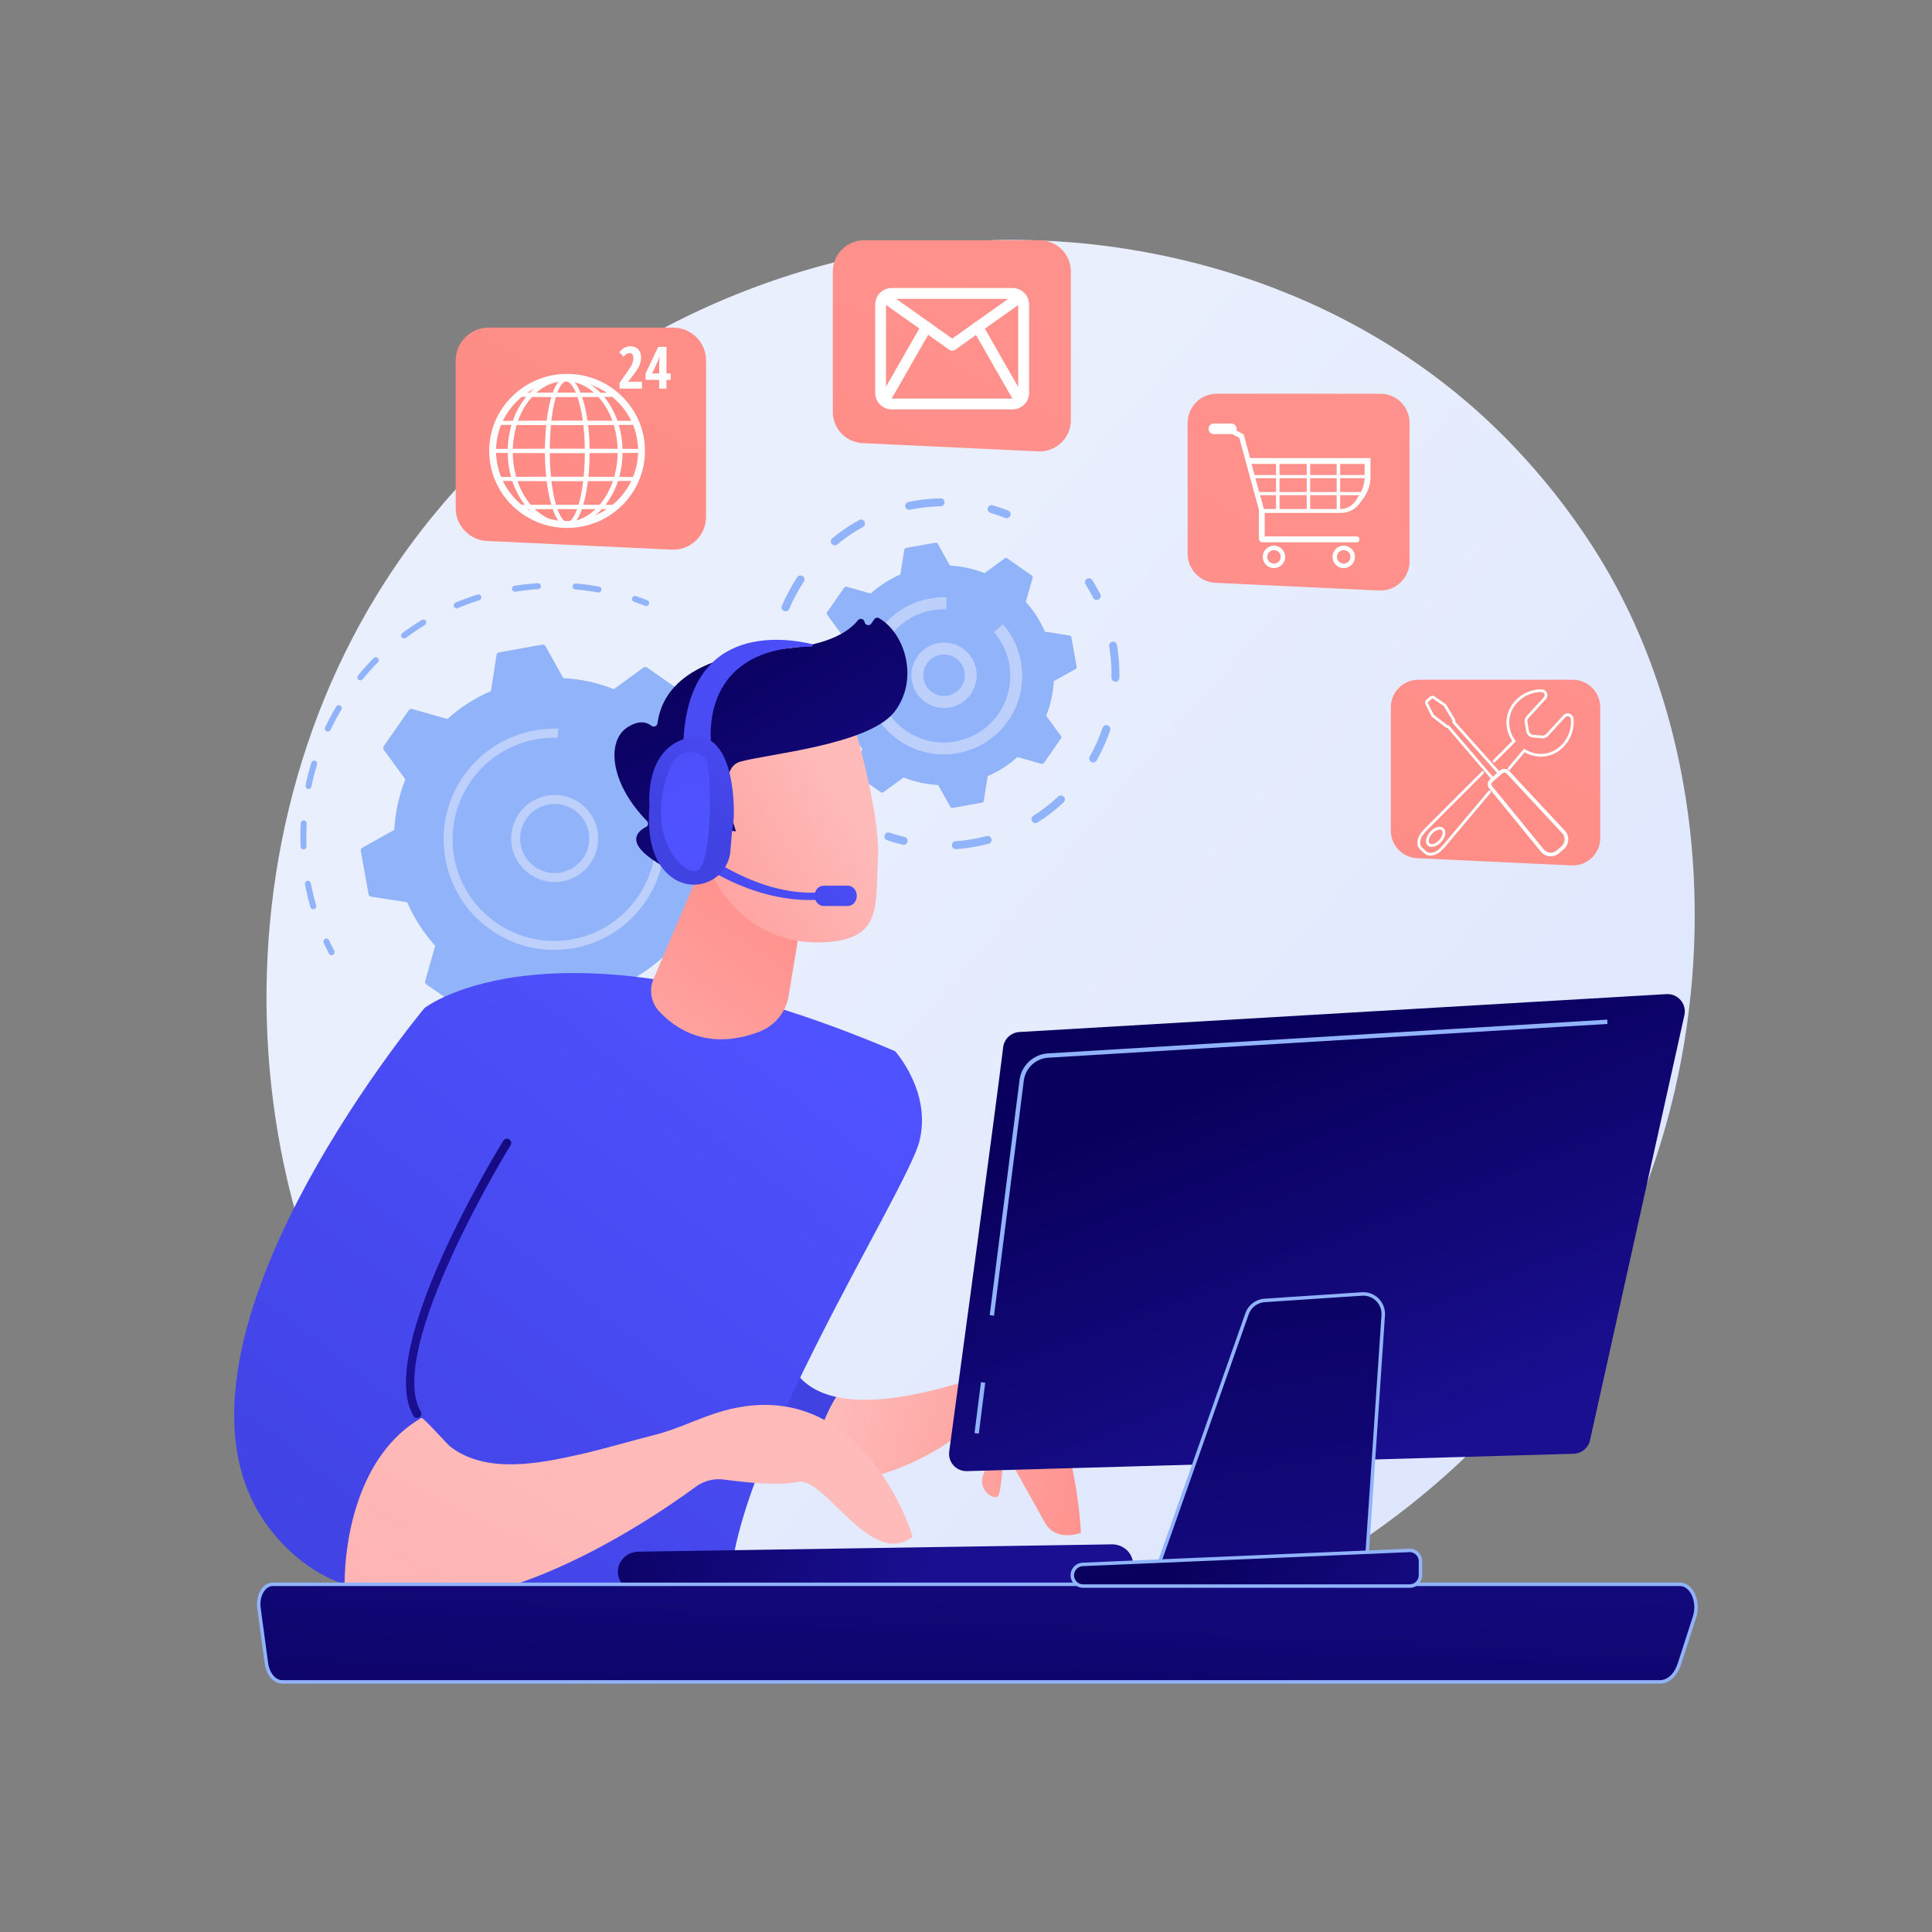 <?xml version="1.0" encoding="utf-8"?>
<!-- Generator: Adobe Illustrator 27.5.0, SVG Export Plug-In . SVG Version: 6.00 Build 0)  -->
<svg version="1.1" xmlns="http://www.w3.org/2000/svg" xmlns:xlink="http://www.w3.org/1999/xlink" x="0px" y="0px"
	 viewBox="0 0 3710 3710" style="enable-background:new 0 0 3710 3710;" xml:space="preserve">
<rect x="0" y="0" width="3710" height="3710" fill="#808080" stroke="none"/>
<g id="Background">
	<g>
		<g>
			<rect style="fill:none;" width="3710" height="3710"/>
		</g>
	</g>
</g>
<g id="Illustration">
	<g>
		<linearGradient id="SVGID_1_" gradientUnits="userSpaceOnUse" x1="3489.3" y1="3266.612" x2="1430.415" y2="1465.089">
			<stop  offset="0" style="stop-color:#DAE3FE"/>
			<stop  offset="1" style="stop-color:#E9EFFD"/>
		</linearGradient>
		<path style="fill:url(#SVGID_1_);" d="M3139.396,2331.001c-266.091,626.537-974.895,977.527-1589.572,882.849
			c-100.02-15.406-374.229-61.298-617.002-277.802C465.467,2519.261,365.52,1693.971,742.521,1112.369
			c274.391-423.304,766.265-663.261,1233.641-651.258c100.673,2.585,486.494,18.519,825.563,298.109
			c49.802,41.066,159.647,138.651,258.644,293.462C3292.83,1416.208,3312.811,1922.679,3139.396,2331.001z"/>
		<g>
			<g>
				<g>
					<path style="fill:#91B3FA;" d="M1483.183,1374.29c-1.84-0.137-3.583-1.158-4.562-2.886c-3.708-6.545-7.619-13.072-11.62-19.403
						c-1.69-2.672-0.894-6.206,1.781-7.896c2.671-1.684,6.208-0.888,7.899,1.778c4.099,6.485,8.105,13.17,11.905,19.873
						c1.558,2.752,0.591,6.245-2.158,7.806C1485.403,1374.142,1484.276,1374.372,1483.183,1374.29z"/>
					<path style="fill:#91B3FA;" d="M1028.297,2092.757c-8.658-0.54-17.543-1.539-26.187-2.65c-3.138-0.408-5.351-3.276-4.946-6.413
						c0.405-3.138,3.292-5.272,6.41-4.949c8.438,1.095,17.189,1.939,25.572,2.593c6.214,0.464,12.572,0.804,18.908,1.019
						c3.236-0.122,5.636,2.753,5.53,5.913c-0.104,3.16-2.754,5.637-5.913,5.53
						C1041.178,2093.584,1034.662,2093.232,1028.297,2092.757z M1120.72,2090.629c-2.676-0.2-4.922-2.268-5.253-5.029
						c-0.374-3.14,1.865-5.989,5.005-6.365c14.265-1.705,28.67-4.095,42.813-7.093l1.23-0.261c3.085-0.656,6.131,1.321,6.788,4.409
						c0.658,3.093-1.319,6.136-4.412,6.791l-1.231,0.261c-14.479,3.073-29.224,5.516-43.828,7.263
						C1121.455,2090.65,1121.082,2090.656,1120.72,2090.629z M1235.614,2062.432c-2.146-0.16-4.113-1.529-4.928-3.676
						c-1.122-2.954,0.364-6.263,3.318-7.383c13.896-5.282,27.664-11.268,40.926-17.791c2.834-1.386,6.271-0.227,7.662,2.613
						c1.398,2.835,0.227,6.269-2.61,7.666c-13.582,6.679-27.683,12.808-41.91,18.21
						C1237.261,2062.381,1236.425,2062.492,1235.614,2062.432z M1340.147,2007.126c-1.653-0.123-3.242-0.96-4.268-2.427
						c-1.814-2.592-1.183-6.16,1.408-7.974c12.13-8.492,24.006-17.663,35.301-27.271c2.406-2.046,6.017-1.749,8.069,0.653
						c2.049,2.412,1.757,6.023-0.653,8.075c-11.563,9.834-23.727,19.226-36.151,27.925
						C1342.73,2006.892,1341.419,2007.221,1340.147,2007.126z M1427.955,1927.904c-1.185-0.089-2.35-0.545-3.317-1.38
						c-2.391-2.074-2.648-5.687-0.577-8.077c9.694-11.191,18.984-22.983,27.614-35.055c1.834-2.571,5.409-3.173,7.987-1.326
						c2.571,1.84,3.167,5.417,1.327,7.987c-8.833,12.359-18.347,24.432-28.277,35.891
						C1431.48,1927.365,1429.7,1928.034,1427.955,1927.904z M1493.921,1829.698c-0.731-0.055-1.464-0.249-2.158-0.604
						c-2.823-1.427-3.948-4.876-2.521-7.695c6.709-13.23,12.864-26.927,18.297-40.707c1.162-2.947,4.493-4.375,7.426-3.225
						c2.944,1.161,4.386,4.488,3.227,7.428c-5.564,14.106-11.867,28.134-18.735,41.683
						C1498.379,1828.703,1496.157,1829.865,1493.921,1829.698z M1534.084,1718.427c-0.281-0.021-0.564-0.064-0.848-0.125
						c-3.082-0.701-5.018-3.766-4.319-6.849c3.282-14.484,5.908-29.275,7.808-43.951c0.405-3.137,3.288-5.445,6.413-4.943
						c3.135,0.402,5.348,3.276,4.943,6.407c-1.946,15.038-4.636,30.182-7.994,45.014
						C1539.452,1716.781,1536.864,1718.634,1534.084,1718.427z M1545.771,1600.662c-2.899-0.217-5.217-2.599-5.292-5.565
						c-0.369-14.812-1.448-29.79-3.208-44.521c-0.374-3.14,1.866-5.989,5.006-6.365c3.152-0.382,5.991,1.871,6.365,5.005
						c1.801,15.088,2.907,30.426,3.286,45.593c0.078,3.162-2.42,5.79-5.582,5.868
						C1546.151,1600.679,1545.961,1600.676,1545.771,1600.662z M1528.393,1483.615c-2.345-0.175-4.431-1.788-5.093-4.187
						c-3.958-14.34-8.623-28.61-13.861-42.423c-1.12-2.954,0.366-6.258,3.323-7.383c2.948-1.109,6.264,0.361,7.385,3.327
						c5.362,14.136,10.135,28.75,14.189,43.434c0.841,3.045-0.948,6.198-3.996,7.041
						C1529.688,1483.605,1529.031,1483.662,1528.393,1483.615z"/>
					<path style="fill:#91B3FA;" d="M930.343,2075.139c-0.391-0.029-0.783-0.098-1.176-0.211
						c-7.359-2.136-14.787-4.479-22.078-6.969c-2.993-1.019-4.592-4.273-3.57-7.269c1.02-2.997,4.279-4.625,7.267-3.567
						c7.124,2.432,14.382,4.723,21.573,6.808c3.035,0.882,4.783,4.057,3.903,7.092
						C935.496,2073.668,932.986,2075.337,930.343,2075.139z"/>
				</g>
				<g>
					<path style="fill:#91B3FA;" d="M636.32,1834.267c-1.915-0.143-3.712-1.241-4.662-3.073
						c-3.512-6.771-6.933-13.772-10.173-20.814c-1.322-2.874-0.062-6.273,2.809-7.595c2.883-1.321,6.273-0.059,7.595,2.81
						c3.161,6.88,6.503,13.717,9.934,20.325c1.456,2.806,0.36,6.262-2.445,7.717C638.401,1834.147,637.343,1834.343,636.32,1834.267
						z"/>
					<path style="fill:#91B3FA;" d="M601.148,1746.033c-2.319-0.173-4.393-1.758-5.074-4.124
						c-3.241-11.254-6.124-22.783-8.561-34.257c-0.669-3.162-1.306-6.315-1.915-9.467c-0.598-3.106,1.437-6.105,4.54-6.703
						c3.123-0.608,6.108,1.437,6.706,4.537c0.591,3.083,1.216,6.168,1.869,9.256c2.381,11.206,5.197,22.467,8.362,33.462
						c0.875,3.037-0.879,6.214-3.915,7.086C602.486,1746.021,601.809,1746.082,601.148,1746.033z M582.474,1631.126
						c-2.86-0.214-5.167-2.545-5.285-5.474c-0.607-14.926-0.52-30.057,0.26-44.975c0.163-3.155,2.856-5.584,6.014-5.421
						c3.041,0.199,5.587,2.856,5.419,6.016c-0.76,14.571-0.845,29.344-0.253,43.91c0.128,3.16-2.327,5.825-5.488,5.954
						C582.916,1631.148,582.695,1631.142,582.474,1631.126z M591.947,1515.079c-0.245-0.018-0.492-0.054-0.738-0.1
						c-3.098-0.641-5.089-3.671-4.451-6.769c3.015-14.627,6.753-29.29,11.11-43.57c0.921-3.026,4.14-4.72,7.147-3.806
						c3.023,0.921,4.73,4.121,3.806,7.147c-4.254,13.946-7.904,28.256-10.849,42.547
						C597.384,1513.377,594.774,1515.291,591.947,1515.079z M629.078,1404.753c-0.692-0.052-1.382-0.227-2.042-0.545
						c-2.853-1.362-4.062-4.777-2.7-7.63c6.439-13.48,13.579-26.812,21.223-39.636c1.616-2.717,5.126-3.621,7.849-1.988
						c2.716,1.616,3.606,5.13,1.985,7.846c-7.464,12.524-14.435,25.549-20.721,38.71
						C633.622,1403.702,631.361,1404.924,629.078,1404.753z M691.497,1306.507c-1.132-0.085-2.25-0.505-3.196-1.281
						c-2.446-2.005-2.805-5.609-0.8-8.055c9.451-11.539,19.563-22.783,30.055-33.426c2.217-2.245,5.841-2.277,8.095-0.057
						c2.254,2.22,2.277,5.844,0.057,8.1c-10.242,10.393-20.12,21.374-29.351,32.638
						C695.128,1305.926,693.295,1306.641,691.497,1306.507z M775.576,1226.043c-1.595-0.119-3.128-0.901-4.161-2.278
						c-1.894-2.536-1.376-6.125,1.156-8.016c11.936-8.932,24.45-17.417,37.194-25.223c2.699-1.649,6.221-0.803,7.873,1.894
						c1.652,2.691,0.806,6.217-1.891,7.871c-12.444,7.622-24.662,15.91-36.319,24.627
						C778.276,1225.779,776.906,1226.142,775.576,1226.043z M876.537,1168.189c-2.077-0.155-3.994-1.437-4.855-3.491
						c-1.227-2.912,0.14-6.269,3.055-7.498c13.757-5.791,27.952-11.005,42.193-15.509c3.024-0.958,6.231,0.723,7.183,3.737
						c0.955,3.015-0.717,6.231-3.732,7.184c-13.907,4.395-27.769,9.488-41.202,15.146
						C878.314,1168.119,877.413,1168.254,876.537,1168.189z M988.459,1136.259c-2.584-0.193-4.794-2.135-5.222-4.808
						c-0.499-3.121,1.629-6.057,4.753-6.553c14.751-2.358,29.786-4.056,44.681-5.052c3.129-0.192,5.882,2.177,6.095,5.333
						c0.21,3.156-2.177,5.881-5.333,6.095c-14.546,0.972-29.231,2.628-43.64,4.928
						C989.343,1136.275,988.897,1136.292,988.459,1136.259z M1148.855,1137.72c-0.195-0.015-0.393-0.04-0.589-0.072
						c-14.376-2.581-29.022-4.51-43.531-5.733c-3.15-0.268-5.49-3.034-5.223-6.187c0.264-3.132,3.003-5.461,6.131-5.228
						c0.017,0.001,0.036,0.003,0.055,0.004c14.862,1.255,29.864,3.233,44.586,5.868c3.112,0.563,5.183,3.538,4.625,6.647
						C1154.388,1135.935,1151.746,1137.936,1148.855,1137.72z"/>
					<path style="fill:#91B3FA;" d="M1240.464,1163.734c-0.563-0.042-1.128-0.169-1.682-0.383
						c-6.954-2.751-14.095-5.375-21.219-7.802c-2.994-1.019-4.593-4.273-3.573-7.264c1.017-2.991,4.278-4.626,7.264-3.573
						c7.297,2.485,14.612,5.172,21.739,7.986c2.941,1.162,4.383,4.487,3.222,7.428
						C1245.267,1162.517,1242.898,1163.915,1240.464,1163.734z"/>
				</g>
				<g>
					<path style="fill:#91B3FA;" d="M1242.313,1281.823c-2.024-1.41-4.721-1.38-6.714,0.075l-56.848,41.501
						c-30.548-12.134-63.251-19.484-97.03-21.269l-34.296-61.411c-1.203-2.155-3.64-3.307-6.069-2.873l-83.101,14.885
						c-2.429,0.436-4.314,2.364-4.695,4.799l-10.845,69.498c-31.058,13.402-59.176,31.644-83.613,53.628l-67.719-19.186
						c-2.374-0.672-4.912,0.235-6.322,2.259l-48.236,69.288c-1.411,2.027-1.38,4.722,0.075,6.714l41.5,56.847
						c-12.133,30.548-19.481,63.251-21.268,97.03l-61.412,34.296c-2.154,1.203-3.308,3.639-2.873,6.068l14.886,83.103
						c0.435,2.428,2.363,4.313,4.801,4.694l69.498,10.845c13.402,31.059,31.644,59.176,53.628,83.613l-19.187,67.719
						c-0.672,2.373,0.236,4.912,2.26,6.321l69.287,48.236c2.025,1.411,4.722,1.38,6.715-0.075l56.847-41.5
						c30.548,12.134,63.251,19.483,97.03,21.27l34.296,61.412c1.202,2.153,3.639,3.307,6.067,2.872l83.104-14.886
						c2.428-0.435,4.313-2.364,4.693-4.801l10.845-69.498c31.059-13.4,59.178-31.645,83.614-53.629l67.718,19.187
						c2.373,0.674,4.913-0.235,6.323-2.26l48.236-69.288c1.408-2.025,1.38-4.721-0.075-6.714l-41.499-56.847
						c12.134-30.548,19.482-63.251,21.268-97.03l61.412-34.296c2.152-1.202,3.307-3.639,2.872-6.067l-14.886-83.102
						c-0.435-2.429-2.363-4.314-4.799-4.695l-69.498-10.845c-13.402-31.058-31.647-59.175-53.628-83.612l19.185-67.719
						c0.673-2.374-0.234-4.912-2.26-6.323L1242.313,1281.823z"/>
					<g>
						<path style="fill:#BDD0FB;" d="M1059.058,1693.53c-7.904-0.59-15.77-2.321-23.393-5.194
							c-20.879-7.883-37.44-23.422-46.63-43.759c-9.193-20.338-9.918-43.037-2.038-63.917c7.88-20.879,23.418-37.437,43.756-46.633
							c20.335-9.191,43.036-9.907,63.917-2.035c20.88,7.883,37.443,23.422,46.633,43.759c9.194,20.338,9.916,43.037,2.036,63.917
							c-7.88,20.88-23.419,37.437-43.757,46.633C1086.671,1692.137,1072.804,1694.556,1059.058,1693.53z M1070.021,1543.932
							c-10.92-0.815-21.935,1.11-32.194,5.749c-33.349,15.071-48.216,54.469-33.142,87.821
							c7.302,16.154,20.459,28.501,37.047,34.763c16.591,6.262,34.623,5.691,50.777-1.62c16.156-7.3,28.501-20.456,34.763-37.044
							c6.259-16.588,5.685-34.623-1.617-50.777c-7.306-16.154-20.462-28.501-37.05-34.763
							C1082.548,1545.776,1076.299,1544.401,1070.021,1543.932z"/>
					</g>
					<path style="fill:#BDD0FB;" d="M1048.092,1823.488c-37.407-2.792-73.53-15.536-105.124-37.535
						c-46.539-32.399-77.676-80.984-87.675-136.799c-3.213-17.934-4.119-35.927-2.797-53.629
						c2.795-37.401,15.543-73.515,37.533-105.104c32.399-46.539,80.984-77.679,136.805-87.681c1.457-0.256,2.917-0.506,4.378-0.733
						c12.005-1.896,24.144-2.767,36.195-2.602c1.504,0.017,3.007,0.056,4.505,0.107l-0.603,17.167
						c-13.779-0.485-27.724,0.515-41.448,2.972l0,0c-48.573,8.698-91.185,34.817-120.855,73.873
						c-1.669,2.197-3.297,4.436-4.88,6.711c-20.212,29.031-31.927,62.223-34.496,96.596c-1.218,16.275-0.383,32.81,2.569,49.289
						c9.189,51.303,37.808,95.961,80.584,125.735c42.773,29.785,94.588,41.121,145.891,31.927
						c89.411-16.016,153.747-90.923,160.202-177.592c1.194-15.991,0.413-32.381-2.541-48.878
						c-6.237-34.818-21.759-67.234-44.883-93.748l12.942-11.29c25.173,28.853,42.062,64.129,48.848,102.004
						c3.215,17.952,4.062,35.782,2.766,53.184c-7.026,94.301-77.026,175.8-174.307,193.23
						C1083.776,1823.903,1065.789,1824.808,1048.092,1823.488z"/>
				</g>
			</g>
			<g>
				<g>
					<path style="fill:#91B3FA;" d="M2105.563,1152.17c-2.569-0.192-4.982-1.679-6.235-4.147
						c-4.496-8.833-9.45-17.542-14.726-25.889c-2.251-3.557-1.19-8.265,2.372-10.515c3.557-2.243,8.268-1.183,10.519,2.368
						c5.526,8.738,10.718,17.87,15.426,27.121c1.911,3.757,0.415,8.341-3.339,10.256
						C2108.292,1152.015,2106.907,1152.271,2105.563,1152.17z"/>
					<path style="fill:#91B3FA;" d="M1834.879,1630.651c-3.709-0.277-6.754-3.237-7.026-7.058c-0.302-4.203,2.86-7.851,7.06-8.149
						c14.758-1.057,29.655-3.163,44.283-6.275c5.163-1.093,10.264-2.31,15.309-3.628c4.075-1.077,8.242,1.362,9.312,5.436
						c1.07,4.075-1.365,8.239-5.44,9.308c-5.274,1.391-10.61,2.65-16.012,3.801c-15.311,3.255-30.91,5.465-46.362,6.567
						C1835.623,1630.684,1835.246,1630.678,1834.879,1630.651z M1987.773,1580.613c-2.327-0.174-4.547-1.407-5.885-3.531
						c-2.25-3.565-1.185-8.272,2.376-10.522c16.985-10.724,33.058-23.135,47.767-36.889c3.074-2.877,7.894-2.718,10.777,0.364
						c2.877,3.074,2.714,7.901-0.364,10.777c-15.407,14.403-32.241,27.4-50.041,38.645
						C1990.968,1580.366,1989.344,1580.73,1987.773,1580.613z M2098.658,1464.122c-1.087-0.081-2.173-0.394-3.187-0.97
						c-3.664-2.073-4.952-6.724-2.876-10.392c9.926-17.53,18.242-36.069,24.718-55.103c1.361-3.983,5.67-6.14,9.677-4.758
						c3.987,1.357,6.117,5.683,4.762,9.674c-6.786,19.93-15.496,39.343-25.89,57.704
						C2104.363,1462.927,2101.51,1464.335,2098.658,1464.122z M2141.379,1309.039c-4.013-0.3-7.135-3.691-7.048-7.761
						c0.423-20.062-1.063-40.325-4.412-60.228c-0.697-4.159,2.104-8.086,6.256-8.785c4.143-0.736,8.087,2.097,8.785,6.249
						c3.506,20.848,5.057,42.072,4.617,63.08c-0.087,4.212-3.573,7.551-7.781,7.468
						C2141.654,1309.06,2141.517,1309.049,2141.379,1309.039z"/>
					<path style="fill:#91B3FA;" d="M1734.676,1622.35c-0.405-0.03-0.818-0.091-1.229-0.189
						c-10.089-2.433-20.163-5.365-29.944-8.716c-3.986-1.366-6.108-5.698-4.746-9.688c1.364-3.976,5.696-6.094,9.684-4.743
						c9.337,3.199,18.951,5.999,28.585,8.316c4.092,0.992,6.612,5.108,5.623,9.2
						C1741.76,1620.213,1738.336,1622.623,1734.676,1622.35z"/>
				</g>
				<g>
					<path style="fill:#91B3FA;" d="M1519.199,1453.772c-2.55-0.19-4.943-1.654-6.209-4.092c-4.755-9.174-9.15-18.708-13.056-28.348
						c-1.583-3.897,0.298-8.348,4.199-9.931c3.9-1.583,8.347,0.302,9.93,4.206c3.73,9.194,7.926,18.295,12.466,27.049
						c1.939,3.736,0.479,8.339-3.257,10.278C1521.971,1453.613,1520.562,1453.874,1519.199,1453.772z"/>
					<path style="fill:#91B3FA;" d="M1483.35,1330.217c-3.66-0.273-6.689-3.165-7.019-6.938
						c-1.581-18.023-1.703-36.303-0.357-54.332c0.197-2.636,0.423-5.27,0.686-7.894c0.417-4.187,4.255-6.992,8.34-6.837
						c4.191,0.418,7.249,4.155,6.833,8.343c-0.247,2.505-0.464,5.005-0.652,7.522c-1.285,17.212-1.168,34.663,0.34,51.867
						c0.37,4.194-2.732,7.89-6.93,8.263C1484.172,1330.249,1483.754,1330.247,1483.35,1330.217z M1507.961,1173.917
						c-0.806-0.06-1.613-0.247-2.398-0.583c-3.881-1.633-5.697-6.107-4.06-9.987c8.051-19.073,17.921-37.511,29.33-54.819
						c2.319-3.508,7.043-4.477,10.563-2.161c3.516,2.316,4.487,7.048,2.168,10.563c-10.899,16.517-20.323,34.137-28.01,52.349
						C1514.248,1172.37,1511.136,1174.154,1507.961,1173.917z M1602.51,1047.066c-2-0.149-3.943-1.086-5.319-2.757
						c-2.677-3.254-2.21-8.057,1.044-10.733c15.99-13.158,33.309-24.902,51.475-34.903c3.687-2.025,8.324-0.678,10.356,3.006
						c2.028,3.691,0.685,8.324-3.006,10.356c-17.341,9.547-33.872,20.753-49.138,33.314
						C1606.345,1046.651,1604.4,1047.208,1602.51,1047.066z M1745.29,978.973c-3.311-0.247-6.193-2.65-6.898-6.063
						c-0.85-4.125,1.807-8.16,5.933-9.01c20.376-4.199,41.166-6.529,61.793-6.931c4.301-0.254,7.69,3.255,7.776,7.472
						c0.081,4.21-3.262,7.686-7.472,7.768c-19.7,0.388-39.556,2.617-59.023,6.629
						C1746.689,978.988,1745.981,979.025,1745.29,978.973z"/>
					<path style="fill:#91B3FA;" d="M1932.493,995.061c-0.75-0.056-1.502-0.224-2.239-0.51c-9.2-3.637-18.676-6.882-28.166-9.637
						c-4.041-1.175-6.368-5.411-5.193-9.452c1.175-4.042,5.396-6.378,9.452-5.193c9.939,2.892,19.871,6.284,29.513,10.095
						c3.916,1.547,5.837,5.976,4.286,9.892C1938.89,993.44,1935.731,995.303,1932.493,995.061z"/>
				</g>
				<g>
					<path style="fill:#91B3FA;" d="M1934.03,1072.146c-1.385-0.964-3.229-0.944-4.593,0.05l-38.889,28.391
						c-20.897-8.301-43.27-13.328-66.378-14.55l-23.462-42.011c-0.823-1.474-2.49-2.262-4.152-1.965l-56.849,10.183
						c-1.662,0.299-2.951,1.619-3.211,3.284l-7.419,47.543c-21.247,9.169-40.483,21.648-57.2,36.687l-46.326-13.125
						c-1.624-0.459-3.36,0.161-4.324,1.546l-32.998,47.4c-0.964,1.386-0.944,3.23,0.052,4.593l28.39,38.888
						c-8.301,20.898-13.327,43.271-14.549,66.379l-42.012,23.462c-1.474,0.823-2.262,2.49-1.965,4.151l10.184,56.851
						c0.296,1.661,1.616,2.95,3.284,3.211l47.542,7.419c9.169,21.247,21.648,40.482,36.687,57.2l-13.126,46.326
						c-0.459,1.623,0.162,3.361,1.546,4.324l47.4,32.998c1.386,0.965,3.23,0.944,4.594-0.052l38.888-28.39
						c20.897,8.301,43.27,13.327,66.378,14.55l23.462,42.012c0.823,1.472,2.49,2.262,4.151,1.964l56.851-10.183
						c1.661-0.297,2.95-1.618,3.209-3.284l7.42-47.543c21.247-9.167,40.483-21.648,57.2-36.688l46.325,13.126
						c1.624,0.461,3.362-0.161,4.326-1.547l32.998-47.4c0.964-1.385,0.944-3.229-0.052-4.593l-28.39-38.888
						c8.3-20.898,13.327-43.27,14.549-66.379l42.012-23.462c1.472-0.822,2.262-2.49,1.964-4.15l-10.184-56.849
						c-0.297-1.662-1.616-2.951-3.283-3.213l-47.543-7.419c-9.169-21.247-21.649-40.482-36.687-57.2l13.125-46.326
						c0.461-1.623-0.161-3.36-1.546-4.325L1934.03,1072.146z"/>
					<g>
						<path style="fill:#BDD0FB;" d="M1808.285,1359.304c-22.176-1.655-42.806-15.06-52.589-36.705
							c-14.246-31.513-0.196-68.738,31.314-82.992l0.004,0c31.512-14.239,68.745-0.184,82.984,31.32
							c14.246,31.513,0.196,68.739-31.314,82.992C1828.816,1358.373,1818.391,1360.058,1808.285,1359.304z M1796.437,1260.456
							c-20.022,9.048-28.948,32.701-19.9,52.723c9.053,20.015,32.698,28.948,52.724,19.892
							c20.018-9.049,28.944-32.702,19.896-52.724C1840.107,1260.341,1816.459,1251.401,1796.437,1260.456L1796.437,1260.456z"/>
					</g>
					<path style="fill:#BDD0FB;" d="M1800.742,1448.245c-26.572-1.976-52.227-11.037-74.671-26.66
						c-33.058-23.016-55.175-57.521-62.276-97.169c-2.283-12.737-2.927-25.516-1.988-38.094
						c1.987-26.561,11.04-52.212,26.662-74.648c23.013-33.063,57.525-55.179,97.173-62.284c10.588-1.897,21.36-2.669,32.017-2.292
						l-0.811,22.863c-9.032-0.323-18.176,0.331-27.17,1.944c-32.172,5.767-60.352,23.181-79.828,49.22
						c-0.291,0.389-0.58,0.778-0.868,1.175c-0.591,0.807-1.17,1.615-1.743,2.439c-13.249,19.036-20.932,40.796-22.615,63.332
						c-0.8,10.662-0.25,21.508,1.684,32.307c6.027,33.64,24.789,62.914,52.833,82.435c28.047,19.536,62.013,26.984,95.643,20.931
						c33.635-6.023,62.909-24.783,82.433-52.826c13.249-19.036,20.932-40.796,22.615-63.332c0.799-10.662,0.25-21.508-1.684-32.307
						c-4.094-22.833-14.263-44.087-29.419-61.46l17.235-15.035c17.88,20.494,29.875,45.544,34.699,72.456
						c2.282,12.736,2.926,25.516,1.987,38.094c-1.986,26.56-11.04,52.212-26.662,74.648c-23.013,33.062-57.524,55.178-97.173,62.284
						C1826.088,1448.539,1813.309,1449.183,1800.742,1448.245z"/>
				</g>
			</g>
		</g>
		<g>
			<g>
				
					<linearGradient id="SVGID_00000026871333727887254980000018031758572981447058_" gradientUnits="userSpaceOnUse" x1="2410.64" y1="2313.888" x2="2033.979" y2="1724.332" gradientTransform="matrix(0.962 0.274 -0.274 0.962 77.79 799.536)">
					<stop  offset="0" style="stop-color:#4F52FF"/>
					<stop  offset="1" style="stop-color:#4042E2"/>
				</linearGradient>
				<path style="fill:url(#SVGID_00000026871333727887254980000018031758572981447058_);" d="M1605.936,2682.601
					c-198.216-43.711-48.891-337.757-41.856-349.141l-355.221,124.735c0,0-31.723,170.948,189.326,328.263
					c55.927,39.799,112.51,56.958,165.859,60.46C1560.399,2778.301,1580.722,2723.443,1605.936,2682.601z"/>
				
					<linearGradient id="SVGID_00000082347595637469382530000013524743150250134956_" gradientUnits="userSpaceOnUse" x1="1974.305" y1="1417.294" x2="2508.41" y2="1417.294" gradientTransform="matrix(0.962 0.274 -0.274 0.962 77.79 799.536)">
					<stop  offset="0" style="stop-color:#FEBBBA"/>
					<stop  offset="1" style="stop-color:#FF928E"/>
				</linearGradient>
				<path style="fill:url(#SVGID_00000082347595637469382530000013524743150250134956_);" d="M2009.406,2696.134
					c-58.242-71.178-154.884-44.079-154.884-44.079c-115.167,35.868-194.687,42.432-248.586,30.547
					c-25.214,40.841-45.537,95.699-41.891,164.317c115.427,7.575,215.649-48.999,260.96-79.768
					c16.312-11.076,38.589-7.469,50.13,8.518c11.725,16.24,21.754,36.769,14.195,53.22c-14.908,32.441,21.399,54.434,27.87,42.974
					c6.472-11.463,10.797-89.099,10.797-89.099s56.216,101.609,78.299,140.788c22.082,39.182,69.402,19.751,69.402,19.751
					S2067.648,2767.313,2009.406,2696.134z"/>
				
					<linearGradient id="SVGID_00000022528981472323260740000014365028101739549881_" gradientUnits="userSpaceOnUse" x1="919.142" y1="3214.893" x2="-281.758" y2="4088.275" gradientTransform="matrix(0.959 -0.282 0.282 0.959 -256.135 -882.483)">
					<stop  offset="0" style="stop-color:#4F52FF"/>
					<stop  offset="1" style="stop-color:#4042E2"/>
				</linearGradient>
				<path style="fill:url(#SVGID_00000022528981472323260740000014365028101739549881_);" d="M815.279,1935.653
					c0,0,249.416-196.483,903.573,82.988c0,0,70.747,78.036,46.644,173.136c-24.102,95.101-364.781,624.229-363.135,861.538
					c0,0-246.145,168.602-589.399,41.772C812.962,3095.087,658.458,2478.778,815.279,1935.653z"/>
				
					<linearGradient id="SVGID_00000118385694457968712810000004806097956902425517_" gradientUnits="userSpaceOnUse" x1="1037.068" y1="2320.779" x2="1465.662" y2="1751.552">
					<stop  offset="0" style="stop-color:#FEBBBA"/>
					<stop  offset="1" style="stop-color:#FF928E"/>
				</linearGradient>
				<path style="fill:url(#SVGID_00000118385694457968712810000004806097956902425517_);" d="M1344.503,1670.005l-89.5,209.734
					c-8.886,20.823-5.068,45.026,10.235,61.712c30.926,33.722,93.663,77.597,192.996,39.723
					c29.547-11.267,50.956-37.403,56.125-68.602l38.076-229.859L1344.503,1670.005z"/>
				
					<linearGradient id="SVGID_00000101817089480004339320000006630689520357449881_" gradientUnits="userSpaceOnUse" x1="746.918" y1="2978.098" x2="-453.978" y2="3851.478" gradientTransform="matrix(0.959 -0.282 0.282 0.959 -256.135 -882.483)">
					<stop  offset="0" style="stop-color:#4F52FF"/>
					<stop  offset="1" style="stop-color:#4042E2"/>
				</linearGradient>
				<path style="fill:url(#SVGID_00000101817089480004339320000006630689520357449881_);" d="M809.196,2722.819
					c-72.194-124.017,172.521-519.965,172.521-519.965l-166.438-267.201c0,0-577.191,689.37-281.045,1019.836
					c42.455,47.374,88.656,75.71,136.644,89.625C682.862,2872.477,753.975,2773.981,809.196,2722.819z"/>
				
					<linearGradient id="SVGID_00000132793039939413952190000014223157997728469414_" gradientUnits="userSpaceOnUse" x1="1386.137" y1="2167.062" x2="906.202" y2="2443.861">
					<stop  offset="0" style="stop-color:#09005D"/>
					<stop  offset="1" style="stop-color:#1A0F91"/>
				</linearGradient>
				<path style="fill:url(#SVGID_00000132793039939413952190000014223157997728469414_);" d="M803.229,2722.665
					c-3.528,1.039-7.445-0.409-9.381-3.739c-73.819-126.795,162.545-512.042,172.637-528.384c2.372-3.833,7.407-5.038,11.274-2.665
					c3.847,2.379,5.035,7.431,2.665,11.275c-2.426,3.915-241.333,393.167-172.419,511.537c2.274,3.909,0.949,8.923-2.961,11.196
					C804.466,2722.223,803.852,2722.481,803.229,2722.665z"/>
				
					<linearGradient id="SVGID_00000058589168253931342970000007454329231467770246_" gradientUnits="userSpaceOnUse" x1="1057.749" y1="3088.843" x2="-298.868" y2="5446.244" gradientTransform="matrix(0.998 -0.068 0.068 0.998 -0.861 -188.153)">
					<stop  offset="0" style="stop-color:#FEBBBA"/>
					<stop  offset="1" style="stop-color:#FF928E"/>
				</linearGradient>
				<path style="fill:url(#SVGID_00000058589168253931342970000007454329231467770246_);" d="M1389.498,2709.16
					c-44.286,12.278-85.489,34.302-129.984,45.628c-49.409,12.576-98.254,27.353-148.01,38.556
					c-77.407,17.429-179.249,37.403-247.228-15.797c-5.735-4.488-51.831-56.605-55.081-54.727
					c-123.432,71.31-147.435,237.954-147.435,318.801c225.041,123.055,578.961-116.561,674.302-186.586
					c15.683-11.52,35.101-16.51,54.381-13.867c38.983,5.345,106.184,12.529,141.62,4.566
					c51.841-11.65,139.717,168.015,220.738,105.211C1752.802,2950.944,1658.142,2634.679,1389.498,2709.16z"/>
				<g>
					
						<linearGradient id="SVGID_00000055683869502415482350000007462081413978060168_" gradientUnits="userSpaceOnUse" x1="1720.096" y1="1512.436" x2="1282.984" y2="1846.893" gradientTransform="matrix(0.994 0.111 -0.111 0.994 91.637 -164.816)">
						<stop  offset="0" style="stop-color:#FEBBBA"/>
						<stop  offset="1" style="stop-color:#FF928E"/>
					</linearGradient>
					<path style="fill:url(#SVGID_00000055683869502415482350000007462081413978060168_);" d="M1634.549,1373.562
						c0,0,56.519,183.038,51.402,275.229c-5.115,92.192,7.995,153.845-100.002,160.479
						c-107.996,6.634-191.355-56.095-229.524-152.754c0,0-60.067-149.081-36.65-204.779
						C1343.193,1396.042,1634.549,1373.562,1634.549,1373.562z"/>
					
						<linearGradient id="SVGID_00000162319129854111883890000014807239822451192734_" gradientUnits="userSpaceOnUse" x1="1412.998" y1="1248.412" x2="1808.827" y2="1758.042" gradientTransform="matrix(0.994 0.111 -0.111 0.994 91.637 -164.816)">
						<stop  offset="0" style="stop-color:#09005D"/>
						<stop  offset="1" style="stop-color:#1A0F91"/>
					</linearGradient>
					<path style="fill:url(#SVGID_00000162319129854111883890000014807239822451192734_);" d="M1399.946,1594.935l13.392,1.493
						c0,0-42.557-119.34,8.146-133.818c50.704-14.477,247.131-32.221,296.17-95.748c47.276-61.242,21.115-150.079-29.539-179.773
						c-3.204-1.879-7.357-0.736-9.447,2.335l-5.347,7.863c-3.662,5.384-12.016,3.575-13.122-2.843l0,0
						c-1.048-6.086-8.854-8.26-12.678-3.411c-14.958,18.965-53.001,48.274-147.02,55.001
						c-133.406,9.545-225.721,52.808-237.922,142.909c-0.773,5.708-7.242,8.179-11.798,4.656
						c-8.995-6.957-24.129-11.44-46.704,3.612c-39.258,26.176-33.304,106.103,38.194,179.278c3.398,3.476,2.716,9.311-1.626,11.495
						c-15.301,7.696-39.024,27.419,12.788,63.015c52.999,36.414,86.72,36.848,99.667,35.031c3.485-0.488,6.106-3.321,6.28-6.835
						l3.983-80.608c0.206-4.17,3.886-7.301,8.034-6.838L1399.946,1594.935z"/>
					
						<linearGradient id="SVGID_00000060020665738687104200000018200072657924820650_" gradientUnits="userSpaceOnUse" x1="1665.876" y1="1441.582" x2="1228.764" y2="1776.04" gradientTransform="matrix(0.994 0.111 -0.111 0.994 91.637 -164.816)">
						<stop  offset="0" style="stop-color:#FEBBBA"/>
						<stop  offset="1" style="stop-color:#FF928E"/>
					</linearGradient>
					<path style="fill:url(#SVGID_00000060020665738687104200000018200072657924820650_);" d="M1401.368,1612.052
						c0,0-16.552-114.741-70.033-89.053c-53.481,25.688,12.007,127.833,51.734,136.49L1401.368,1612.052z"/>
				</g>
				
					<linearGradient id="SVGID_00000090276126305396587410000013430454884956197766_" gradientUnits="userSpaceOnUse" x1="12820.775" y1="3602.448" x2="12126.066" y2="3792.85" gradientTransform="matrix(-1.053 -0.034 -0.033 1 14684.618 -332.196)">
					<stop  offset="0" style="stop-color:#09005D"/>
					<stop  offset="1" style="stop-color:#1A0F91"/>
				</linearGradient>
				<path style="fill:url(#SVGID_00000090276126305396587410000013430454884956197766_);" d="M1225.83,3056.833
					c0.695,0.022,1.389,0.029,2.089,0.015l908.172-14.052c22.45-0.342,40.292-17.9,39.852-39.214
					c-0.44-21.32-19.07-38.669-41.453-37.962l-908.172,14.051c-22.451,0.342-40.291,17.901-39.851,39.213
					C1186.896,3039.534,1204.33,3056.134,1225.83,3056.833z"/>
			</g>
			<g>
				<g>
					<g>
						
							<linearGradient id="SVGID_00000067212279168750412060000006246305419645575314_" gradientUnits="userSpaceOnUse" x1="1563.419" y1="1478.266" x2="1221.881" y2="1938.113">
							<stop  offset="0" style="stop-color:#4F52FF"/>
							<stop  offset="1" style="stop-color:#4042E2"/>
						</linearGradient>
						<path style="fill:url(#SVGID_00000067212279168750412060000006246305419645575314_);" d="M1579.331,1727.236
							c-161.808,13.725-294.19-112.975-295.123-114.879v-28.554c0.895,1.818,140.386,142.627,294.191,129.582L1579.331,1727.236z"/>
					</g>
					
						<linearGradient id="SVGID_00000076572167754780081680000002033373289511735968_" gradientUnits="userSpaceOnUse" x1="1696.953" y1="1599.682" x2="1493.816" y2="1865.321">
						<stop  offset="0" style="stop-color:#4F52FF"/>
						<stop  offset="1" style="stop-color:#4042E2"/>
					</linearGradient>
					<path style="fill:url(#SVGID_00000076572167754780081680000002033373289511735968_);" d="M1645.292,1720.219
						c0,10.767-7.774,19.496-17.364,19.496h-46.302c-9.589,0-17.363-8.729-17.363-19.496l0,0c0-10.769,7.774-19.498,17.363-19.498
						h46.302C1637.518,1700.721,1645.292,1709.45,1645.292,1720.219L1645.292,1720.219z"/>
				</g>
				<g>
					
						<linearGradient id="SVGID_00000164503389718647674520000011161883387692360601_" gradientUnits="userSpaceOnUse" x1="2039.211" y1="1364.17" x2="525.498" y2="1614.261" gradientTransform="matrix(0.986 -0.169 0.169 0.986 -316.369 156.519)">
						<stop  offset="0" style="stop-color:#4F52FF"/>
						<stop  offset="1" style="stop-color:#4042E2"/>
					</linearGradient>
					<path style="fill:url(#SVGID_00000164503389718647674520000011161883387692360601_);" d="M1366.875,1440.119
						c0,0-36.954-197.165,190.981-198.273c3.156-0.015,3.681-4.538,0.606-5.247c-62.441-14.389-243.68-35.696-246.413,200.908
						C1346.781,1450.014,1366.875,1440.119,1366.875,1440.119z"/>
					
						<linearGradient id="SVGID_00000090274275665387332680000012952382246094170283_" gradientUnits="userSpaceOnUse" x1="1489.52" y1="1308.842" x2="1322.101" y2="1572.248">
						<stop  offset="0" style="stop-color:#4F52FF"/>
						<stop  offset="1" style="stop-color:#4042E2"/>
					</linearGradient>
					<path style="fill:url(#SVGID_00000090274275665387332680000012952382246094170283_);" d="M1325.105,1416.067
						c-88.949,18.052-78.015,130.54-78.015,130.54c-6.409,81.633,17.416,122.099,47.948,141.382
						c20.857,13.175,47.116,14.394,69.138,3.282c22.021-11.114,36.607-32.962,38.423-57.563c1.643-22.216,3.523-43.334,5.173-50.834
						C1411.766,1564.701,1414.057,1398.012,1325.105,1416.067z"/>
				</g>
				
					<linearGradient id="SVGID_00000145057199090138006230000009227131541238288798_" gradientUnits="userSpaceOnUse" x1="1332.376" y1="1568.692" x2="1033.253" y2="968.214">
					<stop  offset="0" style="stop-color:#4F52FF"/>
					<stop  offset="1" style="stop-color:#4042E2"/>
				</linearGradient>
				<path style="fill:url(#SVGID_00000145057199090138006230000009227131541238288798_);" d="M1333.277,1444.51
					c-18.466-3.21-36.676,6.603-44.104,23.811c-53.161,123.153,12.111,203.264,44.154,204.935
					c33.774,1.759,33.089-160.724,25.919-202.379C1356.239,1453.422,1345.149,1446.575,1333.277,1444.51z"/>
			</g>
		</g>
		<g>
			
				<linearGradient id="SVGID_00000079459273162785395740000003300452140500499342_" gradientUnits="userSpaceOnUse" x1="1857.585" y1="3507.121" x2="1896.321" y2="2654.934">
				<stop  offset="0" style="stop-color:#09005D"/>
				<stop  offset="1" style="stop-color:#1A0F91"/>
			</linearGradient>
			<path style="fill:url(#SVGID_00000079459273162785395740000003300452140500499342_);" d="M497.233,3087.884
				c-1.516-11.216,0.548-22.817,5.625-31.629c5.077-8.813,12.639-13.917,20.617-13.917h2702.689
				c10.493,0,20.261,7.657,25.914,20.316c5.653,12.658,6.41,28.568,2.011,42.208l-29.288,90.77
				c-6.707,20.787-21.239,34.096-37.229,34.096H542.021c-14.875,0-27.661-15.104-30.485-36.018L497.233,3087.884z"/>
			<path style="fill:#91B3FA;" d="M3187.573,3233.077H542.02c-16.539,0-30.757-16.369-33.804-38.918l-14.303-105.828
				c-1.615-11.978,0.589-24.279,6.046-33.746c5.706-9.911,14.277-15.597,23.517-15.597h2702.688
				c11.906,0,22.736,8.335,28.972,22.298c6.01,13.459,6.811,30.132,2.142,44.602l-29.292,90.773
				C3220.851,3218.784,3204.985,3233.077,3187.573,3233.077z M500.551,3087.435l14.303,105.828
				c2.59,19.191,14.018,33.118,27.167,33.118h2645.553c14.453,0,27.814-12.471,34.04-31.774l29.292-90.773
				c4.176-12.942,3.473-27.827-1.884-39.815c-5.127-11.481-13.671-18.334-22.857-18.334H523.476
				c-6.779,0-13.237,4.463-17.716,12.242C501.025,3066.141,499.128,3076.896,500.551,3087.435L500.551,3087.435z"/>
		</g>
		<g>
			
				<linearGradient id="SVGID_00000145049794125407085270000016615598702774418857_" gradientUnits="userSpaceOnUse" x1="2407.306" y1="2056.027" x2="2698.85" y2="2801.545">
				<stop  offset="0" style="stop-color:#09005D"/>
				<stop  offset="1" style="stop-color:#1A0F91"/>
			</linearGradient>
			<path style="fill:url(#SVGID_00000145049794125407085270000016615598702774418857_);" d="M1926.393,2010.941
				c-15.266,124.742-83.943,631.561-103.601,776.372c-2.765,20.366,13.41,38.276,33.955,37.688l1165.018-33.338
				c15.245-0.436,28.245-11.175,31.552-26.064l181.229-816.16c4.791-21.577-12.385-41.749-34.451-40.456l-1242.602,72.782
				C1941.426,1982.705,1928.348,1994.967,1926.393,2010.941z"/>
			<g>
				
					<linearGradient id="SVGID_00000108288890496146728540000014169890421132040080_" gradientUnits="userSpaceOnUse" x1="2372.199" y1="2352.412" x2="2538.796" y2="3376.98">
					<stop  offset="0" style="stop-color:#09005D"/>
					<stop  offset="1" style="stop-color:#1A0F91"/>
				</linearGradient>
				<path style="fill:url(#SVGID_00000108288890496146728540000014169890421132040080_);" d="M2394.687,2522.761l-172.182,488.706
					l400.368,8.487l33.336-494.26c1.564-23.194-17.671-42.45-40.868-40.909l-186.972,12.414
					C2413.04,2498.217,2399.791,2508.271,2394.687,2522.761z"/>
				<path style="fill:#91B3FA;" d="M2625.997,3023.367l-3.198-0.065l-404.992-8.583l173.721-493.071
					c5.555-15.771,19.93-26.679,36.62-27.791l186.97-12.413c12.05-0.775,23.795,3.63,32.31,12.151
					c8.515,8.525,12.933,20.306,12.122,32.326L2625.997,3023.367z M2227.198,3008.218l392.547,8.322l33.121-491.07
					c0.683-10.091-3.028-19.986-10.176-27.14c-7.148-7.158-17.026-10.863-27.127-10.202l-186.971,12.413
					c-14.015,0.932-26.084,10.091-30.747,23.331L2227.198,3008.218z"/>
			</g>
			<g>
				
					<linearGradient id="SVGID_00000054264181305099759640000009994779095670617988_" gradientUnits="userSpaceOnUse" x1="2297.197" y1="2948.396" x2="2788.657" y2="3270.482">
					<stop  offset="0" style="stop-color:#09005D"/>
					<stop  offset="1" style="stop-color:#1A0F91"/>
				</linearGradient>
				<path style="fill:url(#SVGID_00000054264181305099759640000009994779095670617988_);" d="M2060.189,3018.43L2060.189,3018.43
					c-4.412,13.448,5.605,27.278,19.757,27.278h627c11.484,0,20.794-9.31,20.794-20.794v-26.892
					c0-11.834-9.862-21.282-21.686-20.775l-626.999,26.892C2070.405,3004.509,2062.889,3010.203,2060.189,3018.43z"/>
				<path style="fill:#91B3FA;" d="M2706.947,3049.056h-627c-7.831,0-14.96-3.639-19.554-9.983s-5.827-14.247-3.385-21.686
					c3.113-9.496,11.916-16.163,21.902-16.595l627-26.892c6.645-0.294,12.942,2.093,17.736,6.687
					c4.8,4.598,7.442,10.791,7.442,17.435v26.892C2731.089,3038.226,2720.259,3049.056,2706.947,3049.056z M2706.97,2980.574
					c-0.258,0-0.513,0.006-0.772,0.016l-627,26.892c-7.217,0.311-13.577,5.131-15.826,11.991l0,0
					c-1.766,5.379-0.873,11.088,2.446,15.673c3.319,4.584,8.469,7.213,14.129,7.213h627c9.62,0,17.445-7.825,17.445-17.445v-26.892
					c0-4.803-1.91-9.277-5.379-12.599C2715.733,2982.281,2711.483,2980.574,2706.97,2980.574z"/>
			</g>
			<path style="fill:#91B3FA;" d="M1908.793,2526.537l-8.265-1.042l57.244-451.421c3.547-28.007,26.567-49.555,54.738-51.256
				l1073.805-64.848l0.504,8.313l-1073.805,64.85c-24.177,1.456-43.936,19.954-46.978,43.984L1908.793,2526.537z"/>
			
				<rect x="1832.906" y="2699.298" transform="matrix(0.125 -0.992 0.992 0.125 -1035.458 4232.758)" style="fill:#91B3FA;" width="98.512" height="8.33"/>
		</g>
		<g>
			
				<linearGradient id="SVGID_00000090261053077094029720000013619780510911194512_" gradientUnits="userSpaceOnUse" x1="2620.822" y1="707.506" x2="259.959" y2="5117.795">
				<stop  offset="0" style="stop-color:#FF928E"/>
				<stop  offset="1" style="stop-color:#FE7062"/>
			</linearGradient>
			<path style="fill:url(#SVGID_00000090261053077094029720000013619780510911194512_);" d="M2280.607,811.979v251.332
				c0,29.862,23.464,54.454,53.292,55.855l314.298,14.768c31.878,1.497,58.542-23.944,58.542-55.856V811.979
				c0-30.882-25.035-55.917-55.917-55.917h-314.298C2305.643,756.063,2280.607,781.097,2280.607,811.979z"/>
			<g>
				<g>
					<g>
						<g>
							<g>
								<g>
									<path style="fill:#FFFFFF;" d="M2400.563,879.623l-12.275-45.356l-35.797-19.503l-4.771,8.73l32.039,17.294l38.182,139.997
										l1.18,4.159h155.781c15.173,0,29.14-7.447,37.375-20.196l6.984-9.219c7.516-11.646,12.473-25.034,12.473-38.898v-37.008
										H2400.563z M2620.451,916.631c0,11.928-3.76,23.535-10.237,33.553l-6.176,10.38c-6.375,9.876-17.373,16.857-29.135,16.857
										h-148.137l-8.106-29.924l-15.365-56.589h217.156V916.631z"/>
								</g>
								<g>
									<path style="fill:#FFFFFF;" d="M2610.738,1035.73c0,2.758-2.245,5.636-5.014,5.636h-182.78
										c-2.771,0-5.612-4.327-5.612-7.084v-86.189c0-0.949,0.562-0.752,1.023-1.509l8.411,30.837h1.851v52.66h177.107
										C2608.493,1030.082,2610.738,1032.96,2610.738,1035.73z"/>
								</g>
							</g>
							<g>
								<rect x="2509.264" y="884.634" style="fill:#FFFFFF;" width="6.672" height="93.823"/>
								<g>
									<rect x="2450.33" y="884.634" style="fill:#FFFFFF;" width="6.672" height="93.823"/>
									<rect x="2566.809" y="884.634" style="fill:#FFFFFF;" width="6.672" height="93.823"/>
								</g>
							</g>
							<g>
								<rect x="2405.829" y="912.233" style="fill:#FFFFFF;" width="217.01" height="5.966"/>
								<rect x="2415.302" y="944.892" style="fill:#FFFFFF;" width="202.102" height="5.967"/>
							</g>
						</g>
						<path style="fill:#FFFFFF;" d="M2446.354,1047.804c-11.903,0-21.551,9.649-21.551,21.551c0,11.903,9.648,21.551,21.551,21.551
							c11.902,0,21.551-9.648,21.551-21.551C2467.905,1057.453,2458.256,1047.804,2446.354,1047.804z M2446.354,1082.363
							c-7.184,0-13.008-5.824-13.008-13.008c0-7.184,5.824-13.007,13.008-13.007c7.184,0,13.007,5.824,13.007,13.007
							C2459.362,1076.539,2453.538,1082.363,2446.354,1082.363z"/>
						<path style="fill:#FFFFFF;" d="M2580.279,1047.804c-11.903,0-21.551,9.649-21.551,21.551c0,11.903,9.649,21.551,21.551,21.551
							c11.902,0,21.551-9.648,21.551-21.551C2601.83,1057.453,2592.181,1047.804,2580.279,1047.804z M2580.279,1082.363
							c-7.184,0-13.008-5.824-13.008-13.008c0-7.184,5.824-13.007,13.008-13.007c7.184,0,13.008,5.824,13.008,13.007
							C2593.286,1076.539,2587.463,1082.363,2580.279,1082.363z"/>
					</g>
					<path style="fill:#FFFFFF;" d="M2374.696,823.461c0,5.592-4.533,10.125-10.125,10.125h-33.691
						c-5.592,0-10.125-4.533-10.125-10.125l0,0c0-5.592,4.533-10.125,10.125-10.125h33.691
						C2370.162,813.336,2374.696,817.869,2374.696,823.461L2374.696,823.461z"/>
				</g>
			</g>
		</g>
		<g>
			
				<linearGradient id="SVGID_00000014603127419425963260000007117405828442370478_" gradientUnits="userSpaceOnUse" x1="1986.412" y1="367.901" x2="-374.445" y2="4778.178">
				<stop  offset="0" style="stop-color:#FF928E"/>
				<stop  offset="1" style="stop-color:#FE7062"/>
			</linearGradient>
			<path style="fill:url(#SVGID_00000014603127419425963260000007117405828442370478_);" d="M1599.281,521.417v269.6
				c0,32.032,25.17,58.412,57.166,59.914l337.141,15.841c34.195,1.606,62.797-25.685,62.797-59.916V521.417
				c0-33.127-26.855-59.981-59.981-59.981h-337.141C1626.136,461.436,1599.281,488.29,1599.281,521.417z"/>
			<g>
				<path style="fill:#FFFFFF;" d="M1944.541,786.125h-232.336c-17.411,0-31.575-14.166-31.575-31.577V584.641
					c0-17.411,14.164-31.577,31.575-31.577h232.336c17.411,0,31.577,14.166,31.577,31.577v169.907
					C1976.118,771.959,1961.952,786.125,1944.541,786.125z M1712.205,573.872c-5.936,0-10.766,4.83-10.766,10.768v169.907
					c0,5.938,4.83,10.768,10.766,10.768h232.336c5.938,0,10.768-4.831,10.768-10.768V584.641c0-5.938-4.831-10.768-10.768-10.768
					H1712.205z"/>
				<path style="fill:#FFFFFF;" d="M1828.577,673.343c-2.107,0-4.217-0.638-6.019-1.919l-130.193-92.326
					c-4.686-3.322-5.792-9.817-2.467-14.505c3.327-4.686,9.824-5.79,14.506-2.467l124.169,88.054l122.55-87.044
					c4.684-3.329,11.179-2.233,14.508,2.457c3.329,4.686,2.227,11.181-2.457,14.508l-128.571,91.32
					C1832.798,672.703,1830.688,673.343,1828.577,673.343z"/>
				<path style="fill:#FFFFFF;" d="M1699.99,778.858l-3.014-20.59l1.408,10.309l-8.718-5.668c2.412-3.875,49.367-86,80.34-140.256
					c2.845-4.989,9.191-6.737,14.192-3.878c4.991,2.847,6.726,9.204,3.879,14.193c0,0-20.085,35.182-40.21,70.371
					c-10.065,17.598-20.14,35.199-27.718,48.401C1705.035,778.069,1705.035,778.069,1699.99,778.858z"/>
				<path style="fill:#FFFFFF;" d="M1956.368,778.853c-5.03-0.799-5.03-0.799-20.134-27.112
					c-7.58-13.205-17.655-30.803-27.719-48.401c-20.126-35.188-40.21-70.371-40.21-70.371c-2.847-4.989-1.112-11.346,3.879-14.195
					c4.987-2.849,11.343-1.109,14.195,3.88c30.968,54.25,77.92,136.372,80.336,140.254l-8.716,5.67L1956.368,778.853z"/>
			</g>
		</g>
		<g>
			
				<linearGradient id="SVGID_00000036967168913949387650000005170659565119342006_" gradientUnits="userSpaceOnUse" x1="3138.898" y1="984.836" x2="778.039" y2="5395.117">
				<stop  offset="0" style="stop-color:#FF928E"/>
				<stop  offset="1" style="stop-color:#FE7062"/>
			</linearGradient>
			<path style="fill:url(#SVGID_00000036967168913949387650000005170659565119342006_);" d="M2670.857,1358.095v237.136
				c0,28.175,22.139,51.378,50.282,52.7l296.544,13.934c30.077,1.413,55.235-22.592,55.235-52.701v-251.068
				c0-29.138-23.621-52.758-52.758-52.758h-296.544C2694.479,1305.337,2670.857,1328.957,2670.857,1358.095z"/>
			<path style="fill:#FFFFFF;" d="M2746.738,1643.05c-4.313,0-8.245-1.309-11.234-4.051l-8.581-7.871
				c-4.156-3.813-5.881-9.667-4.858-16.484c0.966-6.438,4.307-13.046,9.406-18.606l5.722-6.238c0.404-0.441,0.818-0.872,1.239-1.295
				l106.956-106.953c1.029-1.029,2.695-1.029,3.724,0c1.029,1.028,1.029,2.696,0,3.724l-106.953,106.952
				c-0.367,0.368-0.73,0.746-1.084,1.132l-5.722,6.239c-4.398,4.795-7.268,10.416-8.08,15.827
				c-0.755,5.032,0.385,9.229,3.211,11.821l8.58,7.871c6.031,5.532,18.454,2.22,27.126-7.235l5.722-6.238
				c0.354-0.386,0.699-0.778,1.034-1.177l85.413-101.59c0.934-1.113,2.596-1.259,3.71-0.321c1.114,0.935,1.257,2.597,0.321,3.71
				l-85.412,101.589c-0.384,0.458-0.78,0.909-1.186,1.35l-5.72,6.236C2763.183,1638.954,2754.366,1643.05,2746.738,1643.05z
				 M2749.331,1626.27c-2.92,0-5.542-0.88-7.552-2.724c-5.95-5.459-3.951-16.996,4.552-26.267c3.891-4.241,8.574-7.342,13.187-8.731
				c5.092-1.535,9.562-0.849,12.592,1.931c3.028,2.778,4.096,7.173,3.008,12.378c-0.986,4.715-3.672,9.648-7.563,13.89
				C2761.925,1622.885,2755.056,1626.27,2749.331,1626.27z M2764.589,1593.018c-1.34,0-2.636,0.297-3.553,0.573
				c-3.719,1.12-7.563,3.694-10.823,7.249c-6.182,6.739-8.459,15.536-4.874,18.824c3.187,2.923,11.497,0.976,18.334-6.479v-0.001
				c3.26-3.554,5.494-7.604,6.289-11.407c0.401-1.918,0.751-5.433-1.413-7.417
				C2767.442,1593.344,2765.992,1593.018,2764.589,1593.018z M2897.767,1478.73c-0.597,0-1.199-0.202-1.693-0.618
				c-1.114-0.935-1.257-2.597-0.321-3.71l30.81-36.646l1.932,1.175c23.996,14.611,52.781,10.621,71.627-9.928
				c12.199-13.299,18.128-30.997,16.269-48.557c-0.25-2.362-1.763-4.221-4.046-4.974c-1.811-0.598-4.445-0.478-6.398,1.652
				l-33.201,36.197c-2.895,3.157-7.17,4.822-11.442,4.455l-17.861-1.539c-6.281-0.541-11.425-5.258-12.506-11.471l-3.073-17.662
				c-0.734-4.221,0.556-8.625,3.452-11.783l33.201-36.197c1.953-2.129,1.846-4.762,1.095-6.517
				c-0.946-2.209-2.929-3.555-5.304-3.602c-17.62-0.329-34.777,7.094-46.975,20.393c-18.847,20.548-20.342,49.569-3.718,72.216
				l1.338,1.823l-39.92,39.919c-1.029,1.029-2.695,1.029-3.724,0s-1.029-2.696,0-3.724l36.749-36.748
				c-16.753-24.449-14.695-55.146,5.393-77.046c13.219-14.412,31.758-22.494,50.958-22.098c4.438,0.085,8.287,2.689,10.045,6.793
				c1.785,4.168,0.997,8.824-2.055,12.152l-33.201,36.196c-1.799,1.962-2.6,4.698-2.144,7.32l3.073,17.661
				c0.671,3.859,3.866,6.79,7.768,7.126l17.861,1.539c2.658,0.233,5.309-0.806,7.107-2.766l33.201-36.198
				c3.053-3.325,7.622-4.511,11.93-3.093c4.241,1.398,7.167,5.008,7.635,9.421c2.019,19.063-4.406,38.261-17.625,52.674
				c-20.089,21.899-50.493,26.594-76.295,12.013l-27.926,33.214C2899.264,1478.411,2898.518,1478.73,2897.767,1478.73z"/>
			<g>
				<path style="fill:#FFFFFF;" d="M2977.938,1644.415c-0.7,0-1.403-0.03-2.111-0.089c-6.666-0.563-12.667-3.727-16.899-8.908
					l-99.248-121.514c-4.29-5.252-3.647-12.858,1.463-17.316l19.573-17.077c5.111-4.457,12.735-4.06,17.355,0.899l106.933,114.809
					c4.559,4.895,6.879,11.27,6.533,17.951c-0.346,6.68-3.313,12.781-8.353,17.178l-9.206,8.031
					C2989.473,1642.31,2983.844,1644.415,2977.938,1644.415z M2885.334,1484.803l-19.573,17.077
					c-2.238,1.952-2.519,5.282-0.641,7.581l99.248,121.514c3.018,3.694,7.297,5.951,12.051,6.352
					c4.759,0.394,9.35-1.104,12.943-4.24l9.206-8.032c3.595-3.135,5.71-7.485,5.957-12.249c0.247-4.764-1.407-9.31-4.658-12.8
					l-106.933-114.809C2890.911,1483.026,2887.574,1482.851,2885.334,1484.803L2885.334,1484.803z"/>
			</g>
			<path style="fill:#FFFFFF;" d="M2865.928,1498.761l-86.141-100.752c-1.357-0.037-2.621-0.469-3.664-1.268l-25.836-19.819
				c-0.711-0.546-1.275-1.227-1.679-2.025l-11.449-22.66c-1.404-2.775-0.547-6.315,2.083-8.608l6.452-5.63
				c2.628-2.294,6.25-2.664,8.812-0.895l20.928,14.437c0.694,0.478,1.271,1.088,1.708,1.814l16.716,27.721
				c0.883,1.464,1.1,3.223,0.654,4.948l88.746,99.689L2865.928,1498.761z M2781.922,1392.399l84.793,99.176l8.807-6.63
				l-87.254-98.013l0.904-1.633c0.315-0.568,0.384-1.158,0.177-1.502l-16.716-27.72c-0.048-0.079-0.109-0.144-0.185-0.196
				l-20.932-14.441c-0.471-0.326-1.507-0.215-2.358,0.529l-6.453,5.631c-0.853,0.743-1.103,1.753-0.844,2.263l11.447,22.657
				c0.045,0.089,0.107,0.164,0.188,0.225l25.833,19.816c0.229,0.176,0.634,0.231,1.083,0.138L2781.922,1392.399z"/>
		</g>
		<g>
			
				<linearGradient id="SVGID_00000044135331029978691020000016792883653601942673_" gradientUnits="userSpaceOnUse" x1="1506.864" y1="111.195" x2="-853.992" y2="4521.473">
				<stop  offset="0" style="stop-color:#FF928E"/>
				<stop  offset="1" style="stop-color:#FE7062"/>
			</linearGradient>
			<path style="fill:url(#SVGID_00000044135331029978691020000016792883653601942673_);" d="M875.086,692.247v283.554
				c0,33.69,26.472,61.435,60.125,63.016l354.592,16.661c35.965,1.689,66.047-27.014,66.047-63.017V692.247
				c0-34.842-28.245-63.086-63.085-63.086H938.172C903.331,629.162,875.086,657.406,875.086,692.247z"/>
			<g>
				<g>
					<g>
						<g>
							<path style="fill:#FFFFFF;" d="M1128.598,867.287c-0.037,25.198-1.758,50.447-6.182,75.287
								c-1.12,6.206-2.418,12.381-3.966,18.498c-1.55,6.114-3.342,12.174-5.535,18.101c-2.212,5.911-4.779,11.737-8.26,17.061
								c-1.754,2.643-3.744,5.175-6.199,7.258c-1.228,1.035-2.575,1.952-4.057,2.625c-1.479,0.668-3.096,1.091-4.737,1.121
								c-1.638,0.047-3.28-0.275-4.788-0.884c-1.515-0.604-2.896-1.481-4.152-2.482c-2.515-2.018-4.548-4.523-6.333-7.144
								c-3.543-5.287-6.145-11.101-8.38-17.002c-2.221-5.916-4.029-11.972-5.595-18.084c-1.563-6.112-2.873-12.285-4.003-18.487
								c-2.254-12.41-3.791-24.937-4.827-37.5c-1.03-12.565-1.546-25.17-1.609-37.777c-0.03-6.302,0.14-12.604,0.364-18.902
								c0.235-6.298,0.58-12.591,1.043-18.876c0.928-12.568,2.316-25.109,4.377-37.546c1.036-6.218,2.242-12.408,3.693-18.544
								c1.455-6.133,3.145-12.22,5.242-18.173c1.054-2.974,2.205-5.916,3.52-8.789c1.313-2.873,2.782-5.682,4.507-8.339
								c1.73-2.645,3.718-5.169,6.195-7.19c1.238-1.002,2.601-1.874,4.096-2.463c1.489-0.599,3.103-0.901,4.71-0.84
								c1.608,0.046,3.191,0.448,4.653,1.094c1.465,0.649,2.809,1.533,4.045,2.534c2.47,2.015,4.515,4.479,6.328,7.066
								c3.605,5.211,6.324,10.956,8.679,16.803c2.338,5.862,4.268,11.877,5.95,17.953c1.674,6.08,3.093,12.227,4.321,18.41
								C1126.552,816.833,1128.525,842.085,1128.598,867.287z M1126.739,867.287c0.023-12.555-0.452-25.114-1.492-37.626
								c-1.025-12.511-2.577-24.986-4.89-37.324c-1.155-6.167-2.5-12.3-4.1-18.365c-1.606-6.061-3.46-12.061-5.717-17.906
								c-2.273-5.828-4.91-11.554-8.408-16.727c-1.758-2.569-3.741-5.008-6.122-6.992c-1.19-0.986-2.481-1.853-3.878-2.491
								c-1.397-0.631-2.9-1.044-4.43-1.085c-1.528-0.049-3.055,0.26-4.469,0.844c-1.42,0.578-2.721,1.429-3.908,2.412
								c-2.376,1.982-4.301,4.474-5.974,7.095c-1.67,2.632-3.091,5.424-4.36,8.282c-1.269,2.858-2.381,5.789-3.395,8.752
								c-2.017,5.933-3.634,12.002-5.014,18.12c-1.377,6.121-2.512,12.297-3.474,18.5c-1.918,12.408-3.165,24.917-3.954,37.449
								c-0.796,12.533-1.071,25.096-1.05,37.653c-0.033,12.554,0.385,25.112,1.315,37.633c0.937,12.519,2.373,25.006,4.52,37.371
								c1.076,6.181,2.333,12.33,3.839,18.417c1.509,6.084,3.259,12.111,5.414,17.987c2.166,5.859,4.698,11.624,8.122,16.817
								c1.723,2.574,3.684,5.016,6.06,6.952c1.187,0.96,2.48,1.791,3.876,2.36c1.392,0.571,2.886,0.888,4.384,0.837
								c1.496-0.037,2.971-0.434,4.339-1.065c1.372-0.635,2.636-1.508,3.797-2.502c2.325-2.003,4.244-4.476,5.936-7.072
								c3.363-5.234,5.86-11.012,8.002-16.882c2.126-5.886,3.856-11.918,5.35-18.006c1.489-6.089,2.732-12.242,3.797-18.425
								c2.133-12.366,3.55-24.855,4.492-37.374C1126.304,892.405,1126.744,879.846,1126.739,867.287z"/>
						</g>
						<g>
							<path style="fill:#FFFFFF;" d="M1089.303,1010.918c-1.913,0-3.92-0.398-5.796-1.156c-1.723-0.689-3.382-1.675-5.06-3.012
								c-2.513-2.016-4.758-4.54-7.08-7.951c-3.222-4.808-6.007-10.445-8.778-17.768c-2.093-5.576-3.962-11.618-5.718-18.475
								c-1.508-5.895-2.835-12.027-4.06-18.743c-2.159-11.898-3.752-24.277-4.873-37.857c-1.013-12.339-1.557-25.144-1.621-38.061
								c-0.034-6.749,0.164-13.415,0.365-19.048c0.242-6.404,0.593-12.801,1.053-19.016c1.007-13.653,2.451-26.041,4.416-37.878
								c1.123-6.745,2.346-12.891,3.741-18.794c1.635-6.895,3.386-12.963,5.353-18.543c1.192-3.37,2.384-6.347,3.645-9.097
								c1.531-3.349,3.089-6.232,4.765-8.815c2.267-3.46,4.473-6.01,6.954-8.031c1.655-1.341,3.353-2.357,5.06-3.03
								c1.966-0.793,4.109-1.167,6.191-1.095c1.985,0.058,4.011,0.528,5.988,1.402c1.661,0.735,3.253,1.728,4.869,3.037
								c2.47,2.016,4.697,4.493,7.023,7.811c3.289,4.751,6.17,10.319,9.078,17.538c2.218,5.558,4.205,11.557,6.082,18.349
								c1.631,5.913,3.063,12.02,4.384,18.676c4.613,23.512,6.894,48.341,6.974,75.913v0.014c-0.04,27.744-2.082,52.581-6.24,75.929
								c-1.211,6.713-2.526,12.845-4.02,18.759c-1.735,6.849-3.584,12.891-5.651,18.478c-2.749,7.339-5.49,12.992-8.632,17.796
								c-2.279,3.437-4.465,5.986-6.894,8.047c-1.63,1.371-3.232,2.403-4.91,3.167c-2.055,0.925-4.129,1.409-6.184,1.445
								C1089.584,1010.914,1089.444,1010.918,1089.303,1010.918z M1087.397,732.439c-0.92,0-1.866,0.194-2.772,0.57
								c-0.974,0.398-1.97,1.018-2.971,1.851c-1.802,1.498-3.463,3.485-5.225,6.242c-1.432,2.26-2.774,4.813-4.096,7.797
								c-1.129,2.539-2.202,5.303-3.278,8.451c-1.805,5.308-3.411,11.114-4.905,17.736c-1.29,5.734-2.41,11.705-3.426,18.256
								c-1.797,11.611-3.078,23.753-3.916,37.111c-0.728,11.42-1.069,23.659-1.044,37.415c-0.033,12.697,0.406,25.263,1.304,37.369
								c0.995,13.285,2.458,25.395,4.476,37.014c1.132,6.497,2.37,12.439,3.787,18.162c1.631,6.573,3.364,12.329,5.295,17.601
								c2.481,6.708,4.94,11.815,7.74,16.061c1.803,2.693,3.496,4.647,5.314,6.128c1.004,0.814,1.995,1.423,2.942,1.808
								c1.009,0.412,1.954,0.559,2.891,0.574c0.953-0.025,1.931-0.273,2.934-0.735c0.959-0.444,1.953-1.105,2.948-1.958
								c1.79-1.542,3.458-3.54,5.251-6.29c2.744-4.267,5.173-9.399,7.63-16.133c1.909-5.289,3.622-11.058,5.231-17.625
								c1.394-5.691,2.619-11.636,3.745-18.173c1.986-11.515,3.442-23.624,4.449-37.021c0.922-12.078,1.386-24.646,1.38-37.362
								v-0.007c0.024-12.665-0.472-25.219-1.478-37.316c-1.091-13.311-2.673-25.396-4.84-36.949
								c-1.204-6.436-2.526-12.357-4.042-18.105c-1.725-6.512-3.554-12.242-5.59-17.517c-2.59-6.641-5.141-11.729-8.023-15.994
								c-1.854-2.704-3.583-4.686-5.433-6.228c-1.03-0.853-2.061-1.521-3.058-1.976c-1.048-0.474-2.064-0.731-3.009-0.753
								C1087.537,732.439,1087.467,732.439,1087.397,732.439z"/>
						</g>
					</g>
					<g>
						<g>
							<path style="fill:#FFFFFF;" d="M1191.918,867.287c-0.087,16.227-2.165,32.46-6.491,48.109
								c-4.404,15.612-11.04,30.631-20.051,44.116c-4.505,6.734-9.611,13.074-15.314,18.826
								c-5.702,5.749-12.007,10.909-18.851,15.234c-6.852,4.308-14.25,7.756-21.995,10.095c-7.742,2.346-15.822,3.568-23.911,3.576
								c-8.088-0.001-16.171-1.216-23.916-3.556c-7.749-2.333-15.155-5.776-22.012-10.08c-6.851-4.319-13.166-9.475-18.876-15.222
								c-5.714-5.749-10.828-12.087-15.344-18.822c-9.028-13.487-15.679-28.512-20.102-44.132
								c-2.177-7.825-3.795-15.804-4.867-23.853c-1.066-8.051-1.602-16.17-1.638-24.292c0.041-8.122,0.582-16.241,1.653-24.29
								c1.078-8.048,2.701-16.025,4.884-23.845c4.433-15.615,11.095-30.631,20.129-44.102c4.518-6.729,9.633-13.06,15.346-18.801
								c5.711-5.74,12.02-10.89,18.871-15.196c6.855-4.292,14.258-7.709,21.995-10.042c7.731-2.342,15.8-3.563,23.878-3.571
								c8.078,0.015,16.146,1.243,23.874,3.591c7.732,2.337,15.129,5.762,21.978,10.059c6.842,4.311,13.144,9.466,18.845,15.208
								c5.702,5.743,10.808,12.076,15.315,18.805c9.017,13.47,15.664,28.48,20.078,44.085
								C1189.731,834.83,1191.821,851.061,1191.918,867.287z M1189.788,867.287c-0.023-16.043-2.014-32.102-6.231-47.588
								c-4.239-15.462-10.623-30.389-19.411-43.814c-4.393-6.705-9.38-13.025-14.968-18.77
								c-5.589-5.736-11.762-10.926-18.515-15.239c-6.759-4.289-14.06-7.742-21.714-10.077c-7.652-2.336-15.639-3.565-23.642-3.592
								c-8.002,0.034-15.988,1.269-23.635,3.612c-7.651,2.341-14.945,5.8-21.697,10.094c-6.745,4.319-12.909,9.512-18.489,15.251
								c-5.577,5.748-10.555,12.069-14.937,18.775c-8.771,13.422-15.142,28.344-19.361,43.798
								c-2.102,7.735-3.624,15.624-4.655,23.571c-1.033,7.948-1.543,15.963-1.561,23.98c0.024,8.018,0.538,16.031,1.577,23.978
								c1.036,7.946,2.563,15.832,4.671,23.565c4.229,15.448,10.611,30.359,19.387,43.768c4.383,6.698,9.362,13.013,14.94,18.753
								c5.58,5.729,11.739,10.919,18.484,15.223c6.75,4.282,14.042,7.716,21.68,10.057c7.632,2.346,15.606,3.587,23.597,3.628
								c7.992-0.034,15.968-1.267,23.604-3.607c7.641-2.333,14.94-5.762,21.698-10.04c6.75-4.301,12.92-9.485,18.509-15.212
								c5.587-5.738,10.576-12.051,14.969-18.749c8.794-13.411,15.19-28.328,19.44-43.784
								C1187.752,899.387,1189.755,883.33,1189.788,867.287z"/>
						</g>
						<g>
							<path style="fill:#FFFFFF;" d="M1085.312,1010.918c-8.412,0-16.814-1.248-24.974-3.712
								c-7.893-2.374-15.598-5.902-22.899-10.485c-6.902-4.349-13.471-9.643-19.526-15.742
								c-5.712-5.748-11.025-12.265-15.789-19.364c-8.964-13.389-15.889-28.591-20.586-45.178
								c-2.201-7.915-3.873-16.108-4.973-24.37c-1.073-8.087-1.633-16.417-1.672-24.761c0.045-8.391,0.61-16.721,1.686-24.796
								c1.105-8.265,2.784-16.455,4.986-24.348c4.713-16.596,11.649-31.786,20.619-45.161c4.754-7.086,10.068-13.594,15.792-19.346
								c6.067-6.099,12.633-11.385,19.518-15.714c7.254-4.544,14.953-8.054,22.885-10.446c8.137-2.463,16.525-3.718,24.926-3.725
								c8.419,0.014,16.805,1.276,24.937,3.748c7.918,2.395,15.608,5.912,22.856,10.46c6.881,4.338,13.44,9.628,19.496,15.727
								c5.714,5.756,11.017,12.265,15.761,19.35c8.958,13.383,15.876,28.565,20.561,45.132c4.321,15.578,6.56,32.083,6.663,49.081
								v0.043c-0.09,16.993-2.32,33.503-6.626,49.07c-4.675,16.587-11.584,31.782-20.536,45.178
								c-4.749,7.101-10.051,13.62-15.76,19.372c-6.048,6.099-12.608,11.399-19.495,15.753c-7.297,4.586-14.996,8.118-22.889,10.502
								C1102.129,1009.649,1093.732,1010.906,1085.312,1010.918z M1085.296,731.88c-7.582,0.032-15.18,1.191-22.556,3.45
								c-7.129,2.184-14.131,5.443-20.808,9.686c-6.184,3.959-12.188,8.911-17.829,14.713c-5.256,5.414-10.133,11.55-14.498,18.227
								c-8.227,12.591-14.581,26.974-18.89,42.752c-1.98,7.294-3.514,15.06-4.556,23.076c-0.998,7.681-1.513,15.591-1.531,23.513
								c0.024,7.918,0.545,15.828,1.547,23.495c1.043,8,2.581,15.763,4.571,23.071c4.319,15.767,10.684,30.14,18.918,42.72
								c4.361,6.669,9.238,12.794,14.5,18.205c5.648,5.798,11.645,10.743,17.827,14.692c6.628,4.202,13.624,7.447,20.784,9.642
								c7.363,2.262,14.948,3.431,22.55,3.468c7.571-0.032,15.157-1.192,22.518-3.447c7.174-2.194,14.178-5.436,20.814-9.635
								c6.178-3.935,12.185-8.876,17.847-14.677c5.264-5.408,10.155-11.533,14.529-18.199c8.245-12.575,14.626-26.955,18.968-42.74
								c4.032-14.771,6.095-30.452,6.129-46.606c-0.025-16.147-2.077-31.832-6.1-46.617c-4.327-15.786-10.702-30.176-18.941-42.765
								c-4.371-6.67-9.259-12.802-14.528-18.22c-5.64-5.788-11.65-10.736-17.863-14.705c-6.669-4.232-13.675-7.484-20.812-9.662
								C1100.504,733.059,1092.904,731.904,1085.296,731.88z"/>
						</g>
					</g>
					<g>
						<g>
							<path style="fill:#FFFFFF;" d="M960.899,811.906l32.017-0.26l32.017-0.146l64.032-0.119l64.034,0.13l32.017,0.161
								l32.017,0.281c0.053,0,0.094,0.043,0.094,0.095c0,0-0.042,0.093-0.094,0.094l-32.017,0.28l-32.017,0.16l-64.034,0.131
								l-64.032-0.119l-32.017-0.147l-32.017-0.26c-0.076,0-0.139-0.064-0.139-0.064
								C960.761,811.969,960.824,811.907,960.899,811.906z"/>
						</g>
						<g>
							<polygon style="fill:#FFFFFF;" points="1088.975,816.385 992.9,816.12 959.348,815.843 957.107,813.602 957.106,811.961 
								957.19,808.374 960.871,808.234 1024.914,807.825 1088.961,807.708 1185.036,808.001 1220.693,808.314 1220.786,815.718 
								1217.034,815.812 1153.019,816.252 							"/>
						</g>
					</g>
					<g>
						<g>
							<path style="fill:#FFFFFF;" d="M998.043,758.074c7.577-0.121,15.154-0.172,22.73-0.261l22.731-0.146
								c7.577-0.063,15.155-0.056,22.732-0.075l22.729-0.044l45.463,0.13l22.731,0.161c7.577,0.096,15.154,0.152,22.731,0.281
								c0.052,0.001,0.092,0.043,0.092,0.043c0,0.103-0.042,0.144-0.092,0.145c-7.577,0.13-15.154,0.185-22.731,0.281l-22.731,0.161
								l-45.463,0.13l-22.729-0.043c-7.577-0.019-15.155-0.012-22.732-0.075l-22.731-0.147c-7.576-0.088-15.154-0.139-22.73-0.26
								c-0.078-0.001-0.139-0.065-0.138-0.143C997.906,758.136,997.968,758.075,998.043,758.074z"/>
						</g>
						<g>
							<path style="fill:#FFFFFF;" d="M1088.978,762.553l-28.64-0.057c-5.621-0.007-11.242-0.017-16.862-0.064l-30.311-0.227
								c-5.06-0.051-10.12-0.096-15.179-0.179l-3.6-0.057l-0.14-7.431l3.739-0.136c4.896-0.079,9.793-0.125,14.69-0.177
								l30.808-0.232c5.333-0.043,10.673-0.055,16.012-0.061l29.467-0.058l76.501,0.384c4.83,0.053,9.66,0.103,14.49,0.186
								l3.725,0.064l-0.166,7.376l-3.622,0.093c-4.997,0.086-10.057,0.14-15.117,0.194l-30.32,0.248L1088.978,762.553z"/>
						</g>
					</g>
					<g>
						<g>
							<path style="fill:#FFFFFF;" d="M949.773,865.739l34.799-0.258l34.798-0.148l69.596-0.119l69.598,0.131l34.799,0.162
								l34.798,0.28c0.051,0,0.094,0.042,0.093,0.095c0,0-0.042,0.093-0.093,0.095l-34.798,0.279l-34.799,0.161l-69.598,0.131
								l-69.596-0.118l-34.798-0.149l-34.799-0.259c-0.077,0-0.14-0.064-0.139-0.141
								C949.635,865.802,949.697,865.74,949.773,865.739z"/>
						</g>
						<g>
							<polygon style="fill:#FFFFFF;" points="1088.975,870.217 984.556,869.952 946.117,869.664 945.977,862.206 949.747,862.067 
								1019.355,861.661 1088.963,861.543 1193.379,861.834 1229.723,862.123 1231.933,864.379 1231.79,869.554 1228.159,869.647 
								1158.579,870.088 							"/>
						</g>
					</g>
					<g>
						<g>
							<path style="fill:#FFFFFF;" d="M960.899,919.571l32.017-0.259l32.017-0.147l64.032-0.119l64.034,0.132l32.017,0.161
								l32.017,0.279c0.053,0.001,0.094,0.043,0.094,0.043c-0.001,0.104-0.042,0.145-0.094,0.145l-32.017,0.28L1153,920.248
								l-64.034,0.131l-64.032-0.119l-32.017-0.148l-32.017-0.259c-0.076-0.001-0.139-0.064-0.139-0.141
								C960.761,919.634,960.824,919.573,960.899,919.571z"/>
						</g>
						<g>
							<polygon style="fill:#FFFFFF;" points="1088.975,924.048 992.9,923.783 959.348,923.514 957.109,921.273 957.106,919.628 
								957.186,916.038 960.869,915.902 1024.916,915.493 1088.961,915.375 1185.036,915.665 1220.693,915.977 1220.786,923.385 
								1217.034,923.479 1153.019,923.919 							"/>
						</g>
					</g>
					<g>
						<g>
							<path style="fill:#FFFFFF;" d="M1184.472,974.039h-181.847c-0.271,0-0.492-0.222-0.492-0.493
								c0-0.272,0.221-0.493,0.492-0.493h181.847c0.272,0,0.491,0.221,0.491,0.493
								C1184.963,973.817,1184.744,974.039,1184.472,974.039z"/>
						</g>
						<g>
							<path style="fill:#FFFFFF;" d="M1184.471,977.708h-181.845c-2.288,0-4.15-1.868-4.15-4.163s1.862-4.163,4.15-4.163h181.845
								c2.288,0,4.149,1.868,4.149,4.163S1186.759,977.708,1184.471,977.708z"/>
						</g>
					</g>
				</g>
				<g>
					<path style="fill:#FFFFFF;" d="M1088.955,1013.802c-82.457,0-149.541-66.351-149.541-147.908
						c0-81.556,67.084-147.906,149.541-147.906c82.457,0,149.541,66.351,149.541,147.906
						C1238.496,947.451,1171.412,1013.802,1088.955,1013.802z M1088.955,731.114c-75.22,0-136.416,60.462-136.416,134.78
						c0,74.321,61.196,134.783,136.416,134.783c75.22,0,136.415-60.462,136.415-134.783
						C1225.37,791.576,1164.175,731.114,1088.955,731.114z"/>
				</g>
			</g>
			<g>
				<path style="fill:#FFFFFF;" d="M1232.717,746.221h-42.94v-11.118l14.24-20.156c3.907-5.55,6.591-9.667,8.051-12.351
					c1.46-2.684,2.538-5.258,3.231-7.723c0.693-2.465,1.041-5.011,1.041-7.641c0-3.067-0.685-5.367-2.054-6.901
					c-1.369-1.534-3.149-2.3-5.34-2.3c-1.936,0-3.743,0.512-5.422,1.534c-1.68,1.022-3.724,2.867-6.134,5.532l-8.325-8.763
					c3.834-4.345,7.394-7.32,10.68-8.928c3.286-1.607,6.846-2.41,10.68-2.41c6.463,0,11.51,1.899,15.144,5.696
					c3.633,3.798,5.45,9.074,5.45,15.829c0,3.067-0.329,5.97-0.986,8.708c-0.657,2.738-1.652,5.486-2.985,8.243
					c-1.333,2.758-3.004,5.623-5.011,8.599c-2.008,2.977-7.194,9.796-15.555,20.457v0.438h26.235V746.221z"/>
				<path style="fill:#FFFFFF;" d="M1287.926,729.406h-8.106v16.815h-14.021v-16.815h-26.126v-12.104l24.209-51.156h15.938v50.937
					h8.106V729.406z M1265.799,717.083v-16.869l0.274-7.449l0.383-7.12h-0.438c-1.279,3.98-2.666,7.577-4.162,10.79l-9.64,20.648
					H1265.799z"/>
			</g>
		</g>
	</g>
</g>
</svg>
